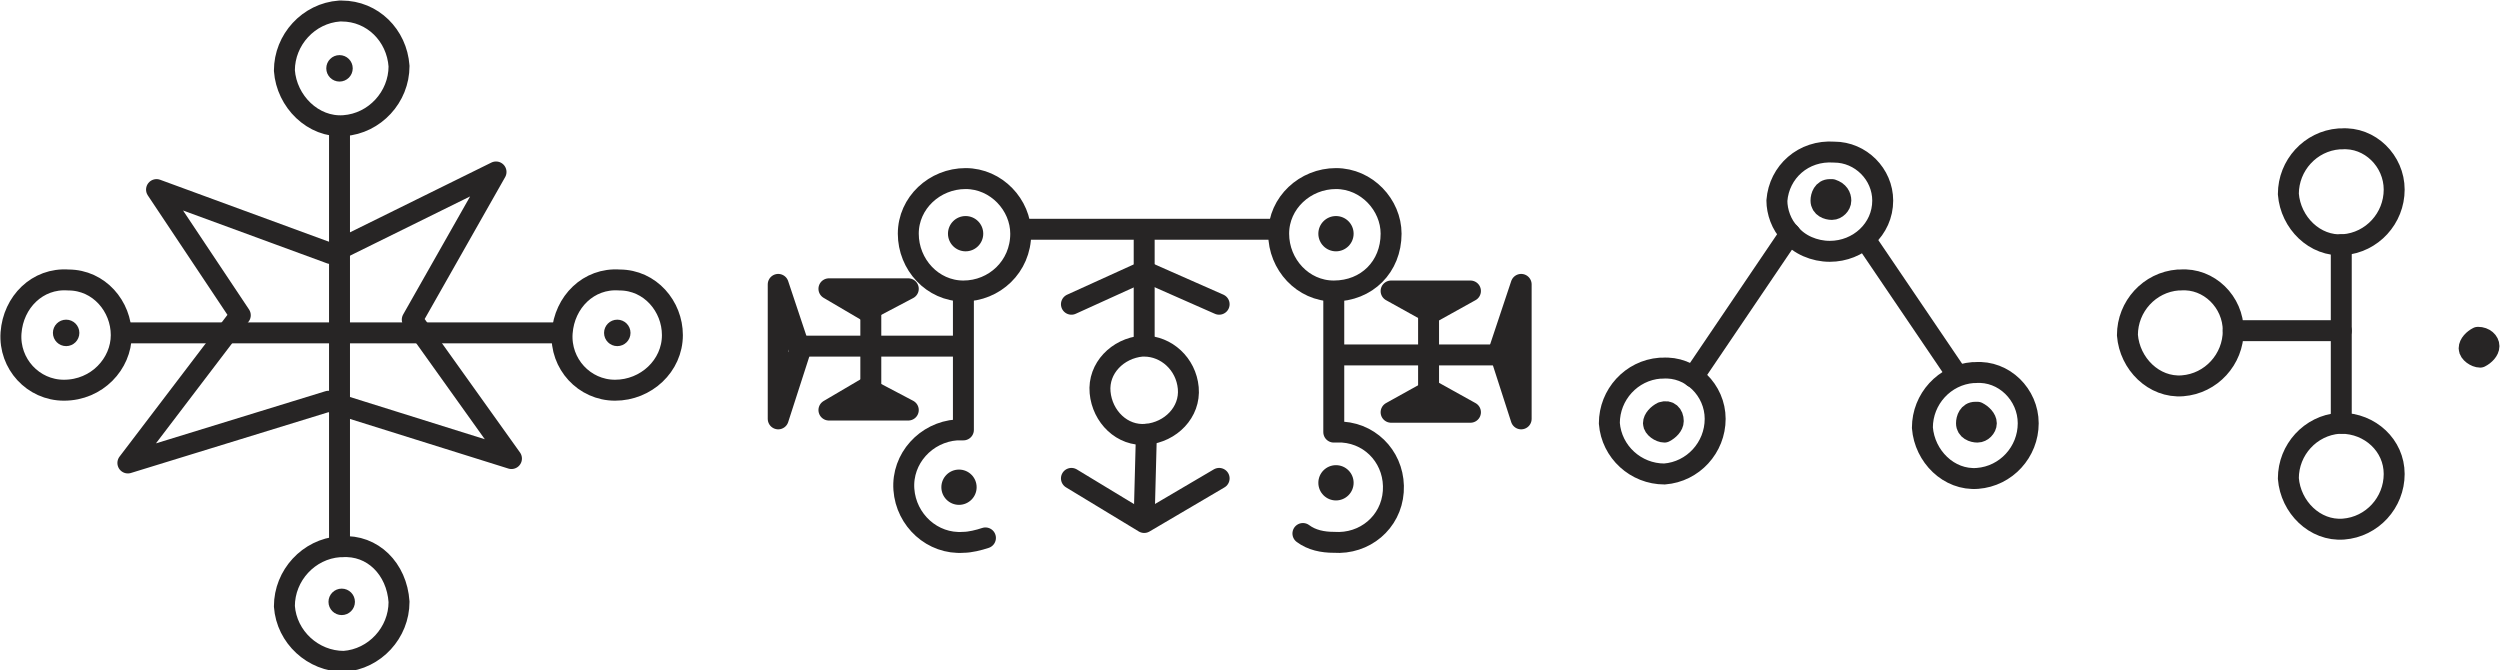 <?xml version="1.0" encoding="utf-8"?>
<!-- Generator: Adobe Illustrator 23.0.3, SVG Export Plug-In . SVG Version: 6.00 Build 0)  -->
<svg version="1.1" id="Calque_1" xmlns="http://www.w3.org/2000/svg" xmlns:xlink="http://www.w3.org/1999/xlink" x="0px" y="0px"
	 viewBox="0 0 113.4 30.4" style="enable-background:new 0 0 113.4 30.4;" xml:space="preserve">
<style type="text/css">
	.st0{fill:none;stroke:#272525;stroke-width:0.95;stroke-linecap:round;stroke-linejoin:round;}
	.st1{fill:#272525;stroke:#272525;stroke-width:0.95;stroke-linecap:round;stroke-linejoin:round;}
	.st2{fill:#272525;}
</style>
<title>signature</title>
<g>
	<polygon class="st0" points="10.9,14.3 7.1,8.6 15,11.5 22.5,7.8 18.7,14.5 23.2,20.8 14.9,18.2 5.8,21 	"/>
	<path class="st0" d="M18.1,3c0,1.4-1.1,2.6-2.5,2.7s-2.6-1.1-2.7-2.5c0-1.4,1.1-2.6,2.5-2.7c0,0,0,0,0,0h0.1
		C16.9,0.5,18,1.6,18.1,3z"/>
	<path class="st0" d="M18.1,27.3c0,1.4-1.1,2.6-2.5,2.7c-1.4,0-2.6-1.1-2.7-2.5c0-1.4,1.1-2.6,2.5-2.7h0.1
		C16.9,24.7,18,25.8,18.1,27.3L18.1,27.3z"/>
	<line class="st0" x1="15.4" y1="5.8" x2="15.4" y2="24.4"/>
	<path class="st0" d="M27.9,17.7c-1.4,0-2.5-1.2-2.4-2.6s1.2-2.5,2.6-2.4c1.4,0,2.4,1.2,2.4,2.5C30.5,16.6,29.3,17.7,27.9,17.7z"/>
	<path class="st0" d="M2.9,17.7c-1.4,0-2.5-1.2-2.4-2.6s1.2-2.5,2.6-2.4c1.4,0,2.4,1.2,2.4,2.5C5.5,16.5,4.4,17.7,2.9,17.7L2.9,17.7
		z"/>
	<line class="st0" x1="25.3" y1="15.1" x2="5.8" y2="15.1"/>
	<path class="st0" d="M43.7,13.2c-1.4,0-2.5-1.2-2.5-2.6s1.2-2.5,2.6-2.5c1.4,0,2.5,1.2,2.5,2.5C46.3,12.1,45.1,13.2,43.7,13.2z"/>
	<path class="st0" d="M60.5,13.2c-1.4,0-2.5-1.2-2.5-2.6s1.2-2.5,2.6-2.5c1.4,0,2.5,1.2,2.5,2.5C63.1,12.1,62,13.2,60.5,13.2
		L60.5,13.2z"/>
	<path class="st0" d="M44.7,24.4c-0.3,0.1-0.7,0.2-1,0.2c-1.4,0.1-2.6-1-2.7-2.4s1-2.6,2.4-2.7h0.3v-6.1"/>
	<path class="st0" d="M59.1,24.2c0.4,0.3,0.9,0.4,1.4,0.4c1.4,0.1,2.6-0.9,2.7-2.3c0.1-1.4-0.9-2.6-2.3-2.7c0,0,0,0-0.1,0h-0.3v-6.1
		"/>
	<polygon class="st0" points="37.6,18.6 39.3,17.6 41.2,18.6 	"/>
	<polygon class="st0" points="41.2,13.1 39.3,14.1 37.6,13.1 	"/>
	<polygon class="st0" points="35.3,12.9 36.3,15.9 35.3,19 	"/>
	<line class="st0" x1="39.5" y1="13.8" x2="39.5" y2="17.6"/>
	<line class="st0" x1="36.2" y1="15.7" x2="43.4" y2="15.7"/>
	<polygon class="st0" points="66.7,13.2 64.9,14.2 63.1,13.2 	"/>
	<polygon class="st0" points="63.1,18.7 64.9,17.7 66.7,18.7 	"/>
	<polygon class="st1" points="69,19 68,15.9 69,12.9 	"/>
	<line class="st0" x1="64.8" y1="18" x2="64.8" y2="14.2"/>
	<line class="st0" x1="68.1" y1="16.1" x2="60.9" y2="16.1"/>
	<g>
		<polyline class="st0" points="48.6,13.8 51.9,12.3 55.3,13.8 		"/>
		<polyline class="st0" points="48.6,21.7 51.9,23.7 55.3,21.7 		"/>
		<path class="st0" d="M53.9,17.6c0.1,1.1-0.8,2-1.9,2.1c-1.1,0.1-2-0.8-2.1-1.9c-0.1-1.1,0.8-2,1.9-2.1h0.1
			C52.9,15.7,53.8,16.5,53.9,17.6C53.9,17.6,53.9,17.6,53.9,17.6L53.9,17.6z"/>
		<line class="st0" x1="51.9" y1="15.5" x2="51.9" y2="10.9"/>
		<line class="st0" x1="51.9" y1="23.5" x2="52" y2="19.7"/>
	</g>
	<line class="st0" x1="46.4" y1="10.4" x2="57.7" y2="10.4"/>
	<path class="st0" d="M85.4,9.1c0,1.3-1.1,2.3-2.4,2.3c-0.7,0-1.4-0.3-1.8-0.8c-0.4-0.4-0.6-1-0.6-1.5c0.1-1.3,1.2-2.3,2.6-2.2
		C84.4,6.9,85.4,7.9,85.4,9.1L85.4,9.1z"/>
	<path class="st0" d="M83.5,9.1c0,0.2-0.2,0.4-0.4,0.4l0,0c-0.2,0-0.5-0.1-0.5-0.4c0-0.2,0.1-0.5,0.4-0.5c0,0,0,0,0,0h0.1
		C83.4,8.7,83.5,8.9,83.5,9.1z"/>
	<path class="st0" d="M77.8,19c0,1.3-1,2.4-2.3,2.5c-1.3,0-2.4-1-2.5-2.3c0-1.3,1-2.4,2.3-2.5h0.1C76.7,16.6,77.8,17.7,77.8,19
		C77.8,19,77.8,19,77.8,19z"/>
	<path class="st0" d="M75.9,19.1c0,0.2-0.2,0.4-0.4,0.5c-0.2,0-0.5-0.2-0.5-0.4c0,0,0,0,0,0c0-0.2,0.2-0.4,0.4-0.5c0,0,0,0,0,0l0,0
		C75.7,18.6,75.9,18.8,75.9,19.1C75.9,19.1,75.9,19.1,75.9,19.1z"/>
	<path class="st0" d="M92,19.2c0,1.3-1,2.4-2.3,2.5s-2.4-1-2.5-2.3c0-1.3,1-2.4,2.3-2.5h0.1C90.9,16.8,92,17.9,92,19.2L92,19.2z"/>
	<path class="st0" d="M90.1,19.2c0,0.2-0.2,0.4-0.4,0.4l0,0l0,0c-0.2,0-0.5-0.1-0.5-0.4c0-0.2,0.1-0.5,0.4-0.5c0,0,0.1,0,0.1,0
		C89.9,18.8,90.1,19,90.1,19.2L90.1,19.2z"/>
	<path class="st0" d="M112.9,15.7c0,0.2-0.2,0.4-0.4,0.5c-0.2,0-0.5-0.2-0.5-0.4c0,0,0,0,0,0c0-0.2,0.2-0.4,0.4-0.5c0,0,0,0,0,0l0,0
		C112.7,15.3,112.9,15.5,112.9,15.7C112.9,15.7,112.9,15.7,112.9,15.7z"/>
	<line class="st0" x1="76.8" y1="17.1" x2="81.2" y2="10.6"/>
	<line class="st0" x1="88.7" y1="16.9" x2="84.7" y2="11"/>
	<path class="st0" d="M108.6,8.6c0,1.3-1,2.4-2.3,2.5s-2.4-1-2.5-2.3c0-1.3,1-2.4,2.3-2.5h0.1C107.5,6.2,108.6,7.3,108.6,8.6
		C108.6,8.6,108.6,8.6,108.6,8.6L108.6,8.6z"/>
	<path class="st0" d="M108.6,21.5c0,1.3-1,2.4-2.3,2.5s-2.4-1-2.5-2.3c0-1.3,1-2.4,2.3-2.5h0.1C107.5,19.2,108.6,20.2,108.6,21.5
		C108.6,21.5,108.6,21.5,108.6,21.5L108.6,21.5z"/>
	<path class="st0" d="M101.3,15c0,1.3-1,2.4-2.3,2.5s-2.4-1-2.5-2.3c0-1.3,1-2.4,2.3-2.5h0.1C100.2,12.6,101.3,13.7,101.3,15
		C101.3,15,101.3,15,101.3,15L101.3,15z"/>
	<line class="st0" x1="106.2" y1="11.1" x2="106.2" y2="19.2"/>
	<line class="st0" x1="101.3" y1="15" x2="106.2" y2="15"/>
	<circle class="st2" cx="43.8" cy="10.6" r="0.8"/>
	<circle class="st2" cx="60.6" cy="10.6" r="0.8"/>
	<circle class="st2" cx="60.6" cy="21.9" r="0.8"/>
	<circle class="st2" cx="43.5" cy="22.1" r="0.8"/>
	<circle class="st2" cx="28" cy="15.1" r="0.6"/>
	<circle class="st2" cx="15.5" cy="27.3" r="0.6"/>
	<circle class="st2" cx="15.4" cy="3.1" r="0.6"/>
	<circle class="st2" cx="3" cy="15.1" r="0.6"/>
</g>
</svg>
